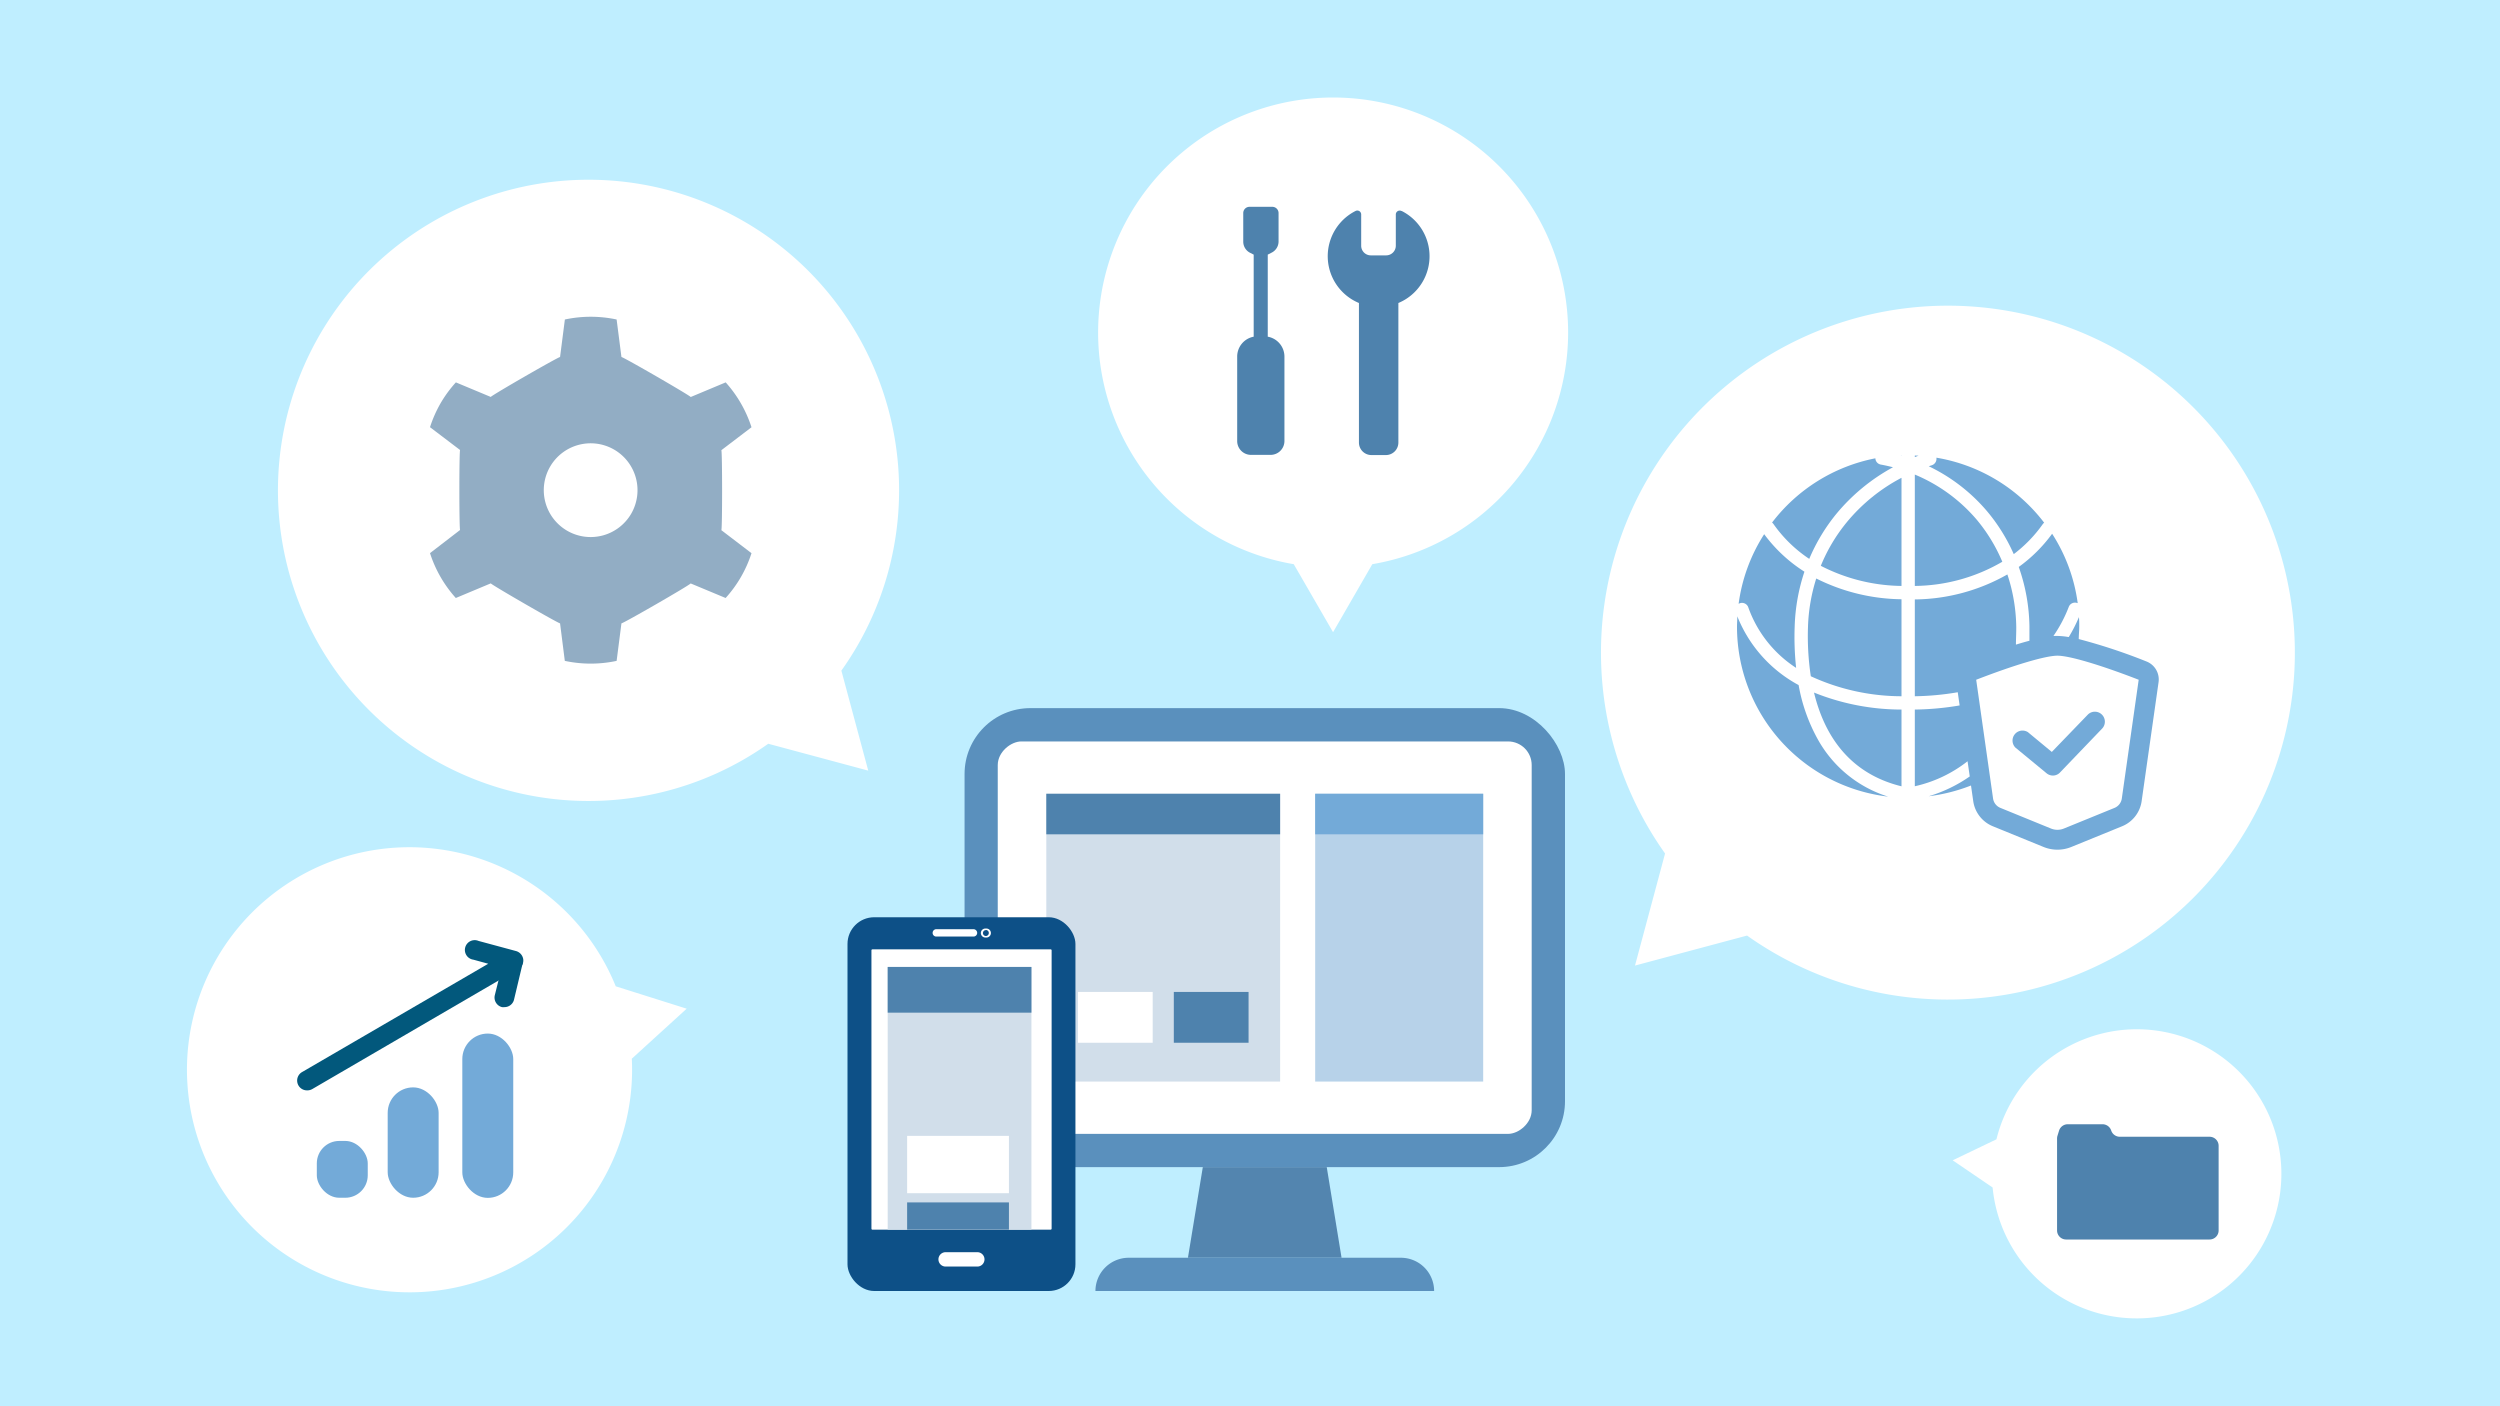 <svg xmlns="http://www.w3.org/2000/svg" xmlns:xlink="http://www.w3.org/1999/xlink" viewBox="0 0 400 225"><defs><style>.cls-1{fill:none;}.cls-2{fill:#bfeeff;}.cls-3{fill:#fff;}.cls-4{fill:#92adc4;}.cls-5{fill:#4e82ad;}.cls-6{fill:#73aad8;}.cls-7{fill:#02587c;}.cls-8{fill:#5a90bd;}.cls-9{fill:#5385af;}.cls-10{fill:#b7d2e9;}.cls-11{fill:#d1deea;}.cls-12{fill:#0d5087;}.cls-13{clip-path:url(#clip-path);}</style><clipPath id="clip-path"><rect class="cls-1" x="131.41" y="159.9" width="44.86" height="28.83" rx="0.15" transform="translate(328.16 20.48) rotate(90)"/></clipPath></defs><g id="レイヤー_2" data-name="レイヤー 2"><g id="レイヤー_1-2" data-name="レイヤー 1"><rect class="cls-2" width="400" height="225"/><path class="cls-3" d="M129.29,43.29A49.7,49.7,0,1,0,122.92,119l16,4.3-4.3-16A49.7,49.7,0,0,0,129.29,43.29Z"/><path class="cls-3" d="M57.84,136.39a35.61,35.61,0,1,0,43.25,33l8.78-8-11.35-3.58A35.62,35.62,0,0,0,57.84,136.39Z"/><path class="cls-3" d="M340.2,210.88a23.13,23.13,0,1,0-20.77-28.59l-7,3.36,6.39,4.35A23.13,23.13,0,0,0,340.2,210.88Z"/><path class="cls-3" d="M250.9,53.2A37.6,37.6,0,1,0,207,90.27l6.29,10.88,6.28-10.88A37.61,37.61,0,0,0,250.9,53.2Z"/><path class="cls-3" d="M350.91,143.68a55.51,55.51,0,1,0-84.5-7.12l-4.81,17.93,17.93-4.8A55.52,55.52,0,0,0,350.91,143.68Z"/><path class="cls-4" d="M115.42,84.83c.16-.5.15-12.31,0-12.8l4.82-3.67a19.92,19.92,0,0,0-4.13-7.18l-5.59,2.34c-.35-.37-10.59-6.29-11.09-6.4l-.77-6a19.75,19.75,0,0,0-8.28,0l-.77,6c-.5.11-10.73,6-11.09,6.39l-5.58-2.33a19.75,19.75,0,0,0-2.46,3.36,20,20,0,0,0-1.68,3.81L73.61,72c-.15.49-.15,12.31,0,12.8L68.8,88.5a19.77,19.77,0,0,0,4.13,7.18l5.59-2.34c.35.37,10.59,6.28,11.09,6.4l.76,6a19.8,19.8,0,0,0,8.29,0l.77-6c.5-.11,10.73-6,11.08-6.39l5.59,2.33a19.62,19.62,0,0,0,4.14-7.17ZM101,82.18a7.5,7.5,0,1,1-2.75-10.25A7.51,7.51,0,0,1,101,82.18Z"/><path class="cls-5" d="M202.84,53.87V40.74l.59-.3a2,2,0,0,0,1.14-1.77V34.09a1,1,0,0,0-1-1h-3.65a1,1,0,0,0-1,1v4.58A2,2,0,0,0,200,40.44l.59.3V53.87a3.24,3.24,0,0,0-2.64,3.19v13.5a2.21,2.21,0,0,0,2.22,2.22h3.12a2.22,2.22,0,0,0,2.22-2.22V57.06A3.24,3.24,0,0,0,202.84,53.87Z"/><path class="cls-5" d="M224.23,33.76a.62.62,0,0,0-.9.55v5a1.55,1.55,0,0,1-1.56,1.55h-2.43a1.54,1.54,0,0,1-1.55-1.55v-5a.62.62,0,0,0-.91-.55,8.11,8.11,0,0,0,.55,14.72V70.81a2,2,0,0,0,2,2h2.31a2,2,0,0,0,2-2V48.48a8.11,8.11,0,0,0,.54-14.72Z"/><path class="cls-6" d="M295.45,83.6a27.08,27.08,0,0,0-4.12,6.93,28.9,28.9,0,0,0,12.91,3.22V76.45A28.5,28.5,0,0,0,295.45,83.6Z"/><path class="cls-6" d="M289.28,100.27a43.1,43.1,0,0,0,.45,7.93,34.82,34.82,0,0,0,14.51,3.2V95.88a31.16,31.16,0,0,1-13.64-3.32A28.57,28.57,0,0,0,289.28,100.27Z"/><path class="cls-6" d="M304.24,125.81V113.53a37.52,37.52,0,0,1-14-2.72C291.81,117.3,295.62,123.69,304.24,125.81Z"/><path class="cls-6" d="M304.24,72.93v-.05h-.14Z"/><path class="cls-6" d="M306.37,72.88v.25l.59-.22Z"/><path class="cls-6" d="M316.31,83.19a26.23,26.23,0,0,0-9.94-7.26V93.75a28.3,28.3,0,0,0,14-3.87A26.56,26.56,0,0,0,316.31,83.19Z"/><path class="cls-6" d="M290.78,118.17a27.76,27.76,0,0,1-3-8.56,21.53,21.53,0,0,1-9.81-11c0,.55-.05,1.1-.05,1.66a27.38,27.38,0,0,0,24.18,27.19A19.52,19.52,0,0,1,290.78,118.17Z"/><path class="cls-6" d="M317.94,81.81a28.56,28.56,0,0,1,4.26,6.85,21.65,21.65,0,0,0,4.63-4.78.91.91,0,0,1,.24-.24,27.35,27.35,0,0,0-17.25-10.41,1.08,1.08,0,0,1-.73,1.21l-.49.16A28.27,28.27,0,0,1,317.94,81.81Z"/><path class="cls-6" d="M279.71,97.13a19.17,19.17,0,0,0,7.67,9.73,46.46,46.46,0,0,1-.23-6.66,30.54,30.54,0,0,1,1.56-8.73,23.9,23.9,0,0,1-6.44-6,27.22,27.22,0,0,0-4.09,11.14l.17-.08A1.06,1.06,0,0,1,279.71,97.13Z"/><path class="cls-6" d="M283.78,83.88a21.61,21.61,0,0,0,5.7,5.54,29.47,29.47,0,0,1,4.31-7.17,30.92,30.92,0,0,1,9.09-7.49c-.64-.16-1.29-.31-1.95-.43a1.05,1.05,0,0,1-.87-1,27.41,27.41,0,0,0-16.53,10.28A1.14,1.14,0,0,1,283.78,83.88Z"/><path class="cls-6" d="M343.42,105.83a90.87,90.87,0,0,0-10.82-3.58c0-.67.08-1.34.08-2,0-.5,0-1-.05-1.51a23.3,23.3,0,0,1-1.63,3.19,11.86,11.86,0,0,0-1.81-.18l-.64,0A21.82,21.82,0,0,0,331,97.11a1.06,1.06,0,0,1,1.37-.62l.06,0a27.06,27.06,0,0,0-4.09-11.09A23.75,23.75,0,0,1,323,90.71a29.84,29.84,0,0,1,1.71,9.51c0,.78,0,1.55,0,2.3-.7.18-1.42.39-2.16.62,0-.94.06-1.9.05-2.89a27.79,27.79,0,0,0-1.42-8.34,30.53,30.53,0,0,1-14.81,4V111.4a44.32,44.32,0,0,0,6.87-.64l.3,2.11a45.54,45.54,0,0,1-7.17.66V125.8a21.07,21.07,0,0,0,8.44-4l.35,2.43a23,23,0,0,1-6.57,3.17,27.8,27.8,0,0,0,6.77-1.72l.36,2.52a5.12,5.12,0,0,0,3.13,4l8.06,3.29a5.88,5.88,0,0,0,4.56,0l8.07-3.29a5.11,5.11,0,0,0,3.12-4l2.71-19.05A3.09,3.09,0,0,0,343.42,105.83Zm-3.93,21.93a1.91,1.91,0,0,1-1.16,1.5h0l-8.07,3.29a2.74,2.74,0,0,1-2.14,0l-8.06-3.29a1.91,1.91,0,0,1-1.17-1.5l-2.7-19c6.12-2.37,11.09-3.85,13-3.85s6.89,1.48,13,3.85Z"/><path class="cls-6" d="M328.46,124.09a1.61,1.61,0,0,1-1-.36l-5-4.12a1.6,1.6,0,0,1,2-2.47l3.83,3.17,5.79-6a1.6,1.6,0,0,1,2.3,2.22l-6.81,7.1A1.57,1.57,0,0,1,328.46,124.09Z"/><rect class="cls-6" x="50.69" y="182.55" width="8.15" height="9.09" rx="3.59"/><rect class="cls-6" x="62.03" y="173.98" width="8.15" height="17.66" rx="4.08"/><rect class="cls-6" x="73.97" y="165.37" width="8.15" height="26.29" rx="4.08"/><path class="cls-7" d="M49.13,174.46a1.57,1.57,0,0,1-.8-2.93L78.12,154.2l-2.37-.65a1.57,1.57,0,1,1,.82-3l6,1.62a1.6,1.6,0,0,1,1.15,1.32A1.57,1.57,0,0,1,83,155l-33,19.23A1.61,1.61,0,0,1,49.13,174.46Z"/><path class="cls-7" d="M80.7,161.14a1.69,1.69,0,0,1-.38,0,1.58,1.58,0,0,1-1.15-1.91l1.47-5.91a1.57,1.57,0,0,1,3,.76L82.23,160A1.57,1.57,0,0,1,80.7,161.14Z"/><path class="cls-5" d="M330.84,179.88h5.57a1.46,1.46,0,0,1,1.38,1h0a1.45,1.45,0,0,0,1.38,1h14.36a1.45,1.45,0,0,1,1.45,1.45v13.54a1.45,1.45,0,0,1-1.45,1.45H330.58a1.45,1.45,0,0,1-1.45-1.45V182.14a1.55,1.55,0,0,1,.07-.43l.25-.81A1.46,1.46,0,0,1,330.84,179.88Z"/><rect class="cls-8" x="154.33" y="113.3" width="96.07" height="73.44" rx="10.54"/><rect class="cls-3" x="170.97" y="107.31" width="62.79" height="85.43" rx="3.78" transform="translate(352.38 -52.34) rotate(90)"/><polygon class="cls-9" points="214.65 201.24 190.07 201.24 192.45 186.74 212.28 186.74 214.65 201.24"/><path class="cls-8" d="M229.46,206.56H175.27a5.33,5.33,0,0,1,5.32-5.32h43.55A5.32,5.32,0,0,1,229.46,206.56Z"/><rect class="cls-10" x="210.43" y="127" width="26.88" height="46.05"/><rect class="cls-11" x="167.41" y="127" width="37.41" height="46.05"/><rect class="cls-5" x="167.41" y="127" width="37.41" height="6.49"/><rect class="cls-3" x="172.47" y="158.71" width="11.96" height="8.13"/><rect class="cls-5" x="187.81" y="158.71" width="11.96" height="8.13"/><rect class="cls-6" x="210.43" y="127" width="26.88" height="6.49"/><rect class="cls-12" x="135.6" y="146.76" width="36.47" height="59.8" rx="4.27"/><rect class="cls-3" x="131.41" y="159.9" width="44.86" height="28.83" rx="0.15" transform="translate(328.16 20.48) rotate(90)"/><path class="cls-3" d="M156.36,202.65h-5.05a1.15,1.15,0,0,1-1.16-1.15h0a1.15,1.15,0,0,1,1.16-1.15h5.05a1.15,1.15,0,0,1,1.16,1.15h0A1.15,1.15,0,0,1,156.36,202.65Z"/><path class="cls-3" d="M155.76,149.85h-5.95a.58.58,0,0,1-.59-.59.59.59,0,0,1,.59-.59h5.95a.6.6,0,0,1,.59.59A.59.59,0,0,1,155.76,149.85Z"/><path class="cls-3" d="M157.74,150a.72.72,0,1,1,0-1.43.72.72,0,1,1,0,1.43Zm0-1.18a.47.47,0,1,0,.47.46A.47.47,0,0,0,157.74,148.8Z"/><g class="cls-13"><rect class="cls-11" x="142.03" y="154.71" width="23" height="51.92"/><rect class="cls-5" x="142.03" y="154.71" width="23" height="7.32"/><rect class="cls-3" x="145.14" y="181.74" width="16.29" height="9.17"/><rect class="cls-5" x="145.14" y="192.38" width="16.29" height="9.17"/></g></g></g></svg>